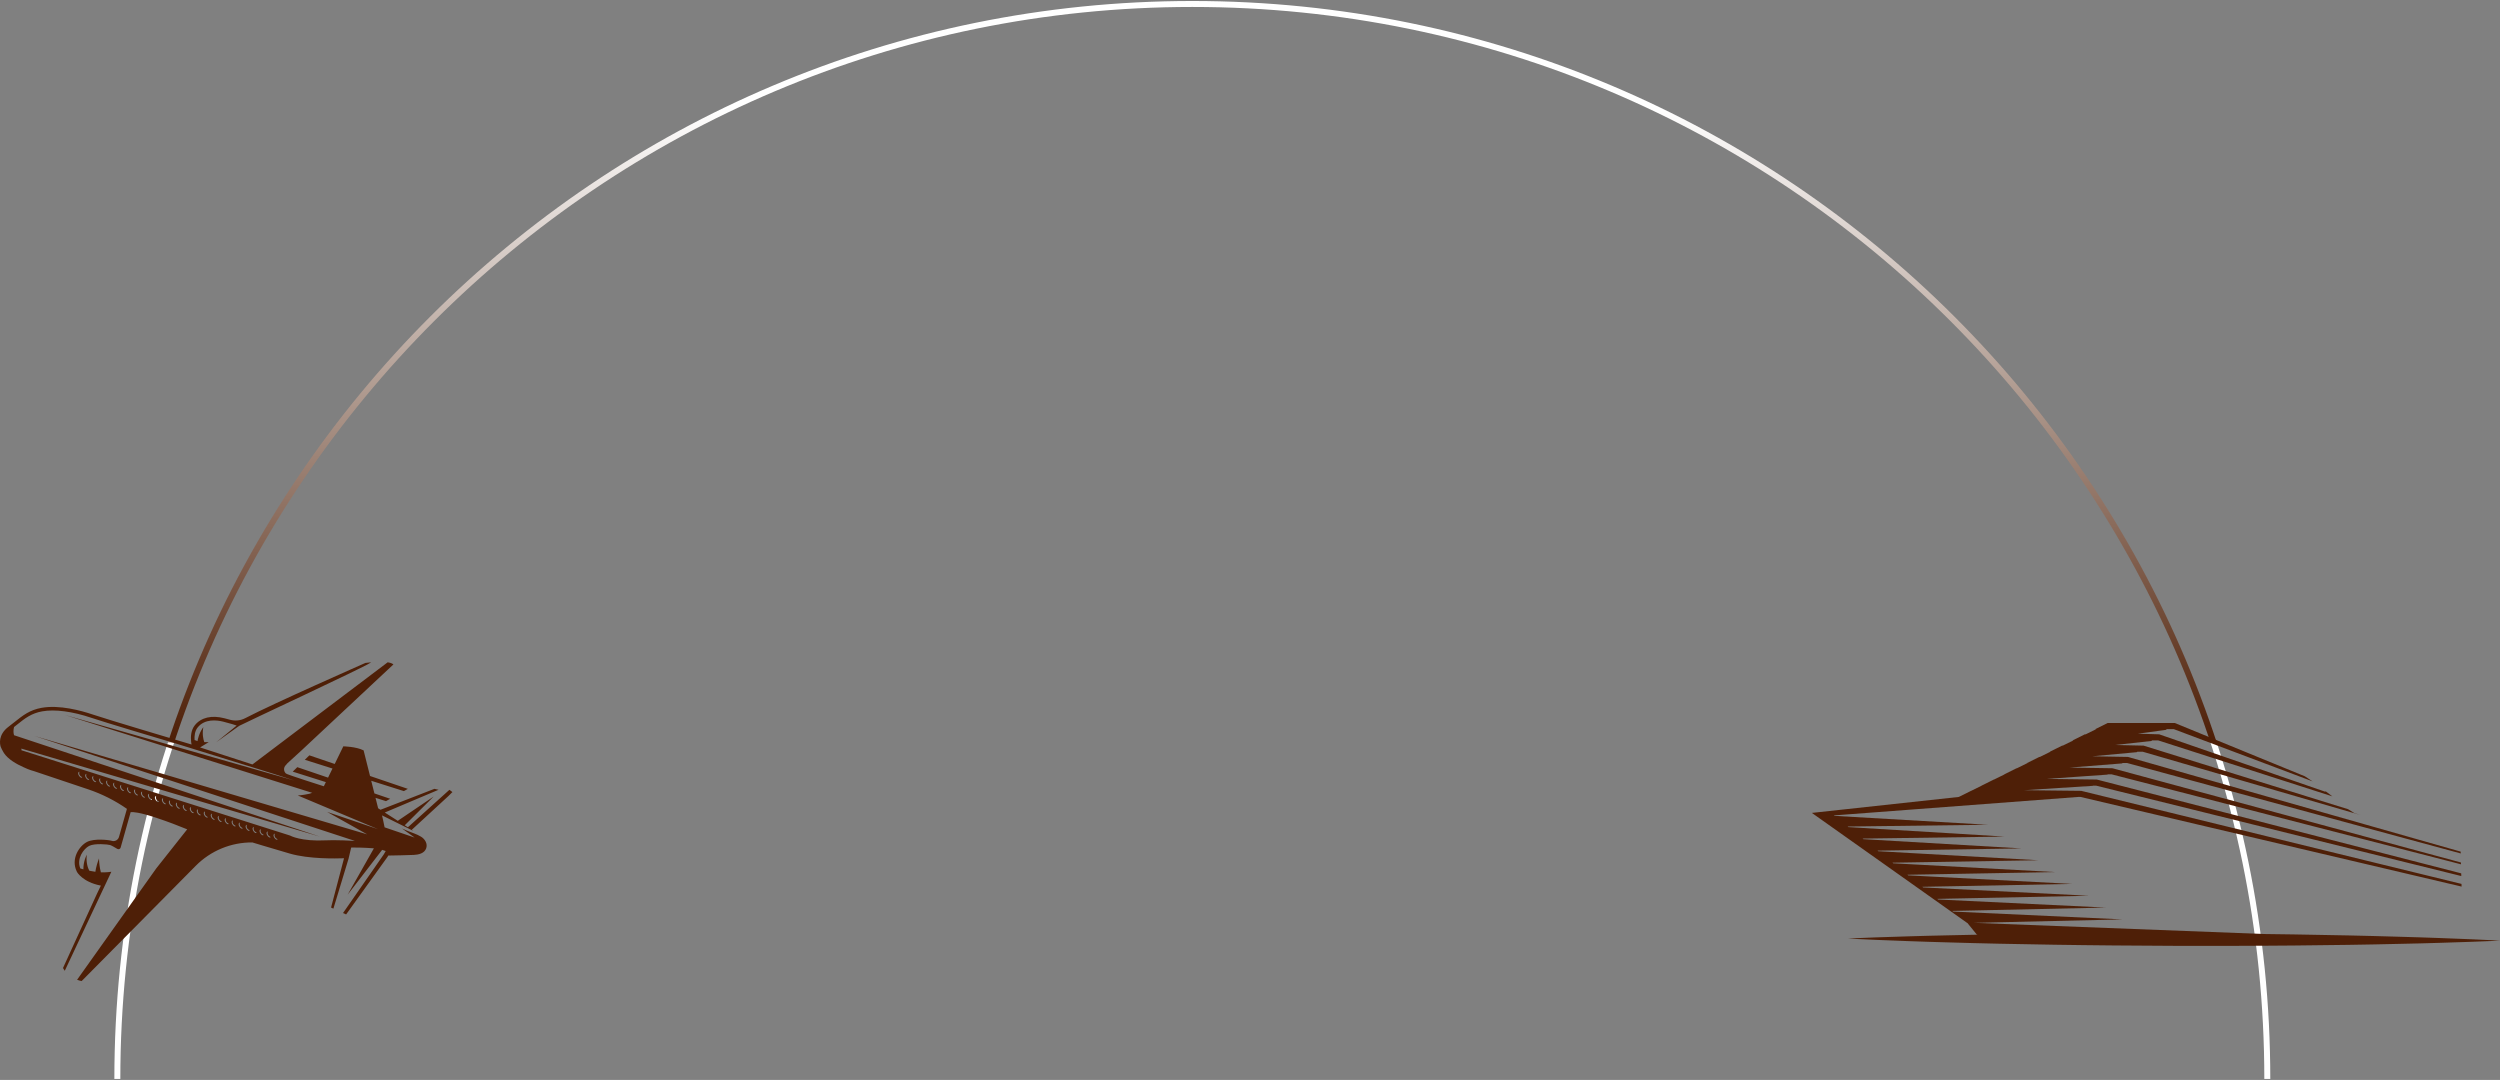 <svg width="1257" height="543" viewBox="0 0 1257 543" fill="none" xmlns="http://www.w3.org/2000/svg">
<rect x="0" y="0" width="1257" height="543" fill="#808080" stroke="none"/>
<path d="M1140 542.5C1140 243.99 898.01 2 599.5 2C300.99 2 59 243.99 59 542.5" stroke="url(#paint0_linear_3_6)" stroke-width="3"/>
<path d="M943.209 471.318C947.692 471.162 953.136 470.956 959.38 470.795C962.505 470.706 965.824 470.611 969.327 470.514C972.828 470.412 976.51 470.351 980.355 470.262C984.197 470.18 988.198 470.093 992.341 470.004C993.288 469.989 994.242 469.971 995.204 469.953L993.969 469.933L989.205 464.077L989.137 464.08L911 408.73L984.886 400.703L991.053 397.639H991.093L996.405 395.018H996.331L1002.5 391.954H1002.61L1007.93 389.334H1007.77L1013.94 386.27H1014.13L1019.44 383.649H1019.22L1025.38 380.585H1025.65L1030.96 377.965H1030.66L1036.83 374.903H1037.16L1042.48 372.283H1042.11L1048.27 369.219H1048.68L1053.99 366.598H1053.55L1059.71 363.534H1093.5L1158.84 390.303L1162.81 392.891L1092.95 366.598H1089.5L1089.02 366.971L1074.9 368.892L1085.64 369.219L1085.94 369.321L1085.94 369.323L1169.03 398.047L1169.39 397.891L1172.71 400.415L1085.16 372.28H1082.08L1081.7 372.569L1063.46 374.574L1077.78 374.903L1078.41 375.089L1078.4 375.095L1180.62 406.867L1183.69 408.77L1186.8 409.781L1077.35 377.965H1074.65L1074.35 378.2L1052.01 380.259L1069.94 380.585L1070.89 380.848L1070.88 380.856L1237.21 428.192L1237.27 429.123L1069.53 383.649H1067.22L1066.97 383.848L1040.57 385.943L1062.1 386.27H1062.1L1063.36 386.601L1063.35 386.609L1237.34 433.654L1237.39 434.573L1061.71 389.334H1059.8L1059.61 389.482L1029.13 391.625L1054.27 391.954L1055.86 392.355L1055.85 392.36L1237.49 439.119L1237.54 440.479L1053.89 395.018H1052.38L1052.24 395.123L1017.68 397.31L1046.43 397.639L1048.34 398.106L1237.63 444.424L1237.69 445.776L1046.07 400.703H1044.95L922.081 409.995L922.354 410.215L999.482 414.692L929 415.578L929.357 415.863L1007.96 420.64L936.517 421.64L936.881 421.931L1016.44 426.587L944.035 427.699L944.405 427.998L1024.91 432.534L951.552 433.761L951.924 434.065L1033.39 438.484L959.066 439.826L959.446 440.132L1041.86 444.431L966.582 445.888L966.967 446.199L1050.34 450.381L974.099 451.953L974.489 452.267L1058.81 456.326L981.615 458.015L982.01 458.336L1067.28 462.278L992.494 464.003L1138.38 469.624C1138.46 469.624 1138.55 469.626 1138.64 469.626C1143.59 469.693 1148.47 469.762 1153.27 469.825C1162.87 469.968 1172.16 470.147 1180.96 470.336C1185.37 470.44 1189.65 470.542 1193.79 470.642C1197.93 470.759 1201.93 470.871 1205.78 470.979C1209.62 471.091 1213.3 471.198 1216.8 471.3C1220.3 471.423 1223.63 471.54 1226.74 471.647C1232.99 471.851 1238.43 472.091 1242.91 472.277C1247.4 472.451 1250.92 472.647 1253.32 472.757C1255.72 472.882 1257 472.951 1257 472.951C1257 472.951 1255.72 473.01 1253.32 473.119C1250.91 473.211 1247.39 473.385 1242.91 473.53C1238.43 473.688 1232.98 473.895 1226.74 474.058C1223.61 474.147 1220.29 474.242 1216.79 474.341C1213.29 474.42 1209.61 474.505 1205.77 474.591C1201.92 474.676 1197.92 474.762 1193.78 474.854C1189.63 474.926 1185.35 475 1180.95 475.076C1172.14 475.209 1162.85 475.329 1153.25 475.408C1148.45 475.441 1143.56 475.477 1138.62 475.512C1133.68 475.548 1128.68 475.569 1123.63 475.574C1113.55 475.612 1103.3 475.584 1093.05 475.569C1082.8 475.518 1072.56 475.474 1062.47 475.372C1057.43 475.319 1052.43 475.265 1047.48 475.211C1042.54 475.145 1037.66 475.076 1032.86 475.01C1023.25 474.867 1013.97 474.688 1005.16 474.5C1000.76 474.395 996.477 474.293 992.336 474.193C988.192 474.079 984.192 473.966 980.35 473.859C976.507 473.747 972.828 473.66 969.325 473.538C965.822 473.415 962.5 473.3 959.38 473.191C953.139 472.989 947.694 472.747 943.211 472.563C938.729 472.39 935.208 472.193 932.807 472.086C930.406 471.961 929.125 471.895 929.125 471.895C929.125 471.895 930.406 471.836 932.807 471.726C935.2 471.634 938.723 471.463 943.209 471.318Z" fill="#4E1F07"/>
<path d="M0.302 375.291C0.349 375.464 0.387 375.56 0.387 375.56C0.722 376.414 1.132 377.197 1.58 377.944C1.688 378.153 1.817 378.378 1.988 378.636C4.076 381.803 8.373 384.215 11.859 385.762C14.796 387.199 17.129 387.743 17.129 387.743L44.229 396.836C51.196 399.173 57.79 402.492 63.819 406.688L59.83 420.798C59.382 422.387 57.694 423.278 56.128 422.751L56.107 422.744C54.949 422.359 47.413 421.421 43.758 423.32C39.743 425.409 35.577 431.86 38.542 438.063L38.751 438.499C38.751 438.499 41.555 443.482 50.538 445.247L50.73 445.271C50.336 446.089 49.722 447.364 48.763 449.354L31.683 486.706L31.981 487.222C32.162 487.538 32.359 487.834 32.565 488.117L55.985 438.327L54.066 438.534C52.997 438.649 51.864 438.653 50.718 438.592C50.554 438.002 50.401 437.35 50.28 436.675C50.165 436.061 50.078 435.439 50.008 434.849C49.937 434.258 49.891 433.7 49.86 433.222C49.818 432.741 49.813 432.34 49.799 432.057C49.785 431.773 49.778 431.614 49.778 431.614C49.778 431.614 49.724 431.764 49.628 432.031C49.534 432.296 49.382 432.676 49.234 433.14C49.077 433.604 48.899 434.15 48.733 434.743C48.561 435.339 48.393 435.979 48.254 436.633C48.13 437.198 48.027 437.772 47.945 438.334C46.904 438.191 45.896 438.009 44.963 437.816C44.872 437.662 44.783 437.495 44.687 437.322C44.558 437.048 44.422 436.757 44.304 436.447C44.204 436.133 44.07 435.814 43.995 435.479C43.911 435.144 43.812 434.807 43.765 434.46C43.711 434.12 43.634 433.777 43.618 433.442C43.587 433.107 43.547 432.779 43.533 432.465C43.529 432.153 43.524 431.855 43.517 431.581C43.496 431.025 43.557 430.564 43.564 430.238C43.58 429.91 43.592 429.722 43.592 429.722C43.592 429.722 43.522 429.895 43.395 430.198C43.28 430.503 43.064 430.932 42.893 431.471C42.804 431.743 42.706 432.038 42.602 432.35C42.504 432.666 42.429 433.004 42.338 433.358C42.237 433.709 42.188 434.087 42.117 434.467C42.04 434.851 42.012 435.247 41.977 435.648C41.925 436.051 41.944 436.457 41.934 436.862C41.934 436.942 41.941 437.024 41.946 437.108C41.273 436.93 40.734 436.773 40.383 436.665C38.353 431.705 42.045 426.764 44.797 425.334C47.581 423.887 54.37 424.553 55.392 424.893C56.135 425.139 57.989 426.208 58.979 426.82C59.614 427.214 60.453 426.888 60.657 426.171L65.702 408.325C66.754 408.231 70.046 408.341 78.625 411.203C84.373 413.118 89.795 415.191 94.12 416.982L78.55 436.654L38.758 492.625C39.658 492.965 40.287 493.11 40.364 493.127L41.051 493.279L98.424 435.322C105.937 427.737 116.193 423.498 126.87 423.573C126.87 423.573 134.39 425.868 145.736 429.183C155.293 431.975 168.927 431.689 172.977 431.532L166.456 456.323L167.635 456.863L175.256 431.733L176.58 426.131C178.491 426.121 183.275 426.154 187.994 426.543L174.785 449.856L192.138 427.308L193.929 427.894L192.964 429.588L172.476 459.071L174.023 459.776L194.829 430.857L195.221 430.172C199.522 430.074 203.829 430.041 208.121 429.846C210.505 429.738 213.39 429.061 214.281 426.557C215.102 424.246 213.705 421.937 211.759 420.723C209.612 419.384 206.768 418.554 204.991 417.795C204.042 417.389 203.09 416.984 202.139 416.578L208.498 421.138L193.376 415.981L192.624 412.359L192.073 409.975L207.861 417.807C207.57 417.591 207.293 417.387 207.052 417.214L225.519 400.204L227.474 398.256L226.403 397.436C226.248 397.319 226.103 397.218 225.955 397.127L205.083 415.955L203.505 414.945L218.065 400.483L200.066 412.664L200.209 412.837L193.47 408.531L220.5 397.101L218.426 396.627L191.318 407.155L190.127 406.395C189.843 405.268 189.426 403.601 188.807 401.149L194.072 402.814L196.182 401.63L188.252 398.929C187.806 397.15 187.279 395.054 186.655 392.574L203.067 397.764L205.069 396.639L186.051 390.167C185.157 386.601 184.091 382.356 182.82 377.295C179.126 375.382 172.623 375.256 172.623 375.256L168.296 384.124L155.544 379.782L153.268 382.014L167.18 386.414L164.946 390.994L149.482 385.732L147.189 387.982L163.842 393.249L162.822 395.338C162.822 395.338 144.048 389.393 143.76 388.908C142.583 387.827 142.454 385.877 143.739 384.67L143.828 384.585C144.011 384.302 144.233 384.035 144.496 383.793L151.57 377.328L197.811 334.074C197.216 333.534 196.177 333.202 194.923 333.005L126.919 384.36L100.609 375.809L104.922 373.155H102.707C102.559 372.754 102.411 372.239 102.287 371.66C102.179 371.172 102.092 370.638 102.036 370.094C101.999 369.822 101.994 369.55 101.973 369.276C101.954 369.004 101.964 368.737 101.954 368.474C101.949 368.211 101.973 367.961 101.982 367.715C101.987 367.471 102.015 367.243 102.036 367.03C102.06 366.819 102.074 366.62 102.102 366.449C102.132 366.275 102.156 366.125 102.177 366.001C102.219 365.75 102.242 365.605 102.242 365.605C102.242 365.605 102.16 365.724 102.015 365.933C101.942 366.038 101.853 366.167 101.75 366.315C101.647 366.463 101.551 366.639 101.434 366.828C101.319 367.018 101.19 367.225 101.075 367.454C100.958 367.682 100.82 367.921 100.705 368.179C100.59 368.434 100.459 368.701 100.351 368.98C100.243 369.259 100.116 369.543 100.023 369.836C99.819 370.417 99.645 371.017 99.512 371.592C99.427 371.948 99.362 372.288 99.308 372.619C98.881 372.478 98.396 372.309 97.833 372.091C97.697 370.124 97.903 367.597 99.387 365.757C102.99 361.289 109.059 362.035 112.353 362.879C116.169 363.854 118.169 364.517 119.003 364.817L108.677 373.23L119.927 365.188L119.957 365.202L120.372 364.906C121.148 364.348 182.703 335.668 185.971 333.403C186.17 333.265 186.388 333.131 186.611 333C184.914 333.15 183.728 333.321 183.728 333.321C183.573 333.415 137.517 353.659 123.323 361.085C120.956 362.323 118.218 362.611 115.646 361.892C114.831 361.662 113.888 361.409 112.803 361.132C106.389 359.491 101.124 360.731 97.986 364.627C95.974 367.119 95.843 370.46 96.084 372.822L96.143 373.366L96.328 374.346C88.759 372.1 54.232 361.826 46.59 359.243C40.856 357.302 29.892 354.29 20.905 355.895C14.944 356.96 11.456 359.742 7.415 362.963C6.437 363.744 5.427 364.548 4.334 365.366C-1.142 369.477 0.009 374.341 0.302 375.291ZM138.122 419.129C137.808 420.404 138.277 421.346 139.522 421.961C139.543 421.956 139.564 421.947 139.58 421.937C139.097 423.215 136.301 419.928 138.122 419.129ZM134.615 418.015C134.301 419.291 134.768 420.233 136.015 420.847C136.036 420.842 136.055 420.833 136.071 420.824C135.588 422.101 132.791 418.815 134.615 418.015ZM131.106 416.902C130.792 418.177 131.258 419.119 132.508 419.736C132.527 419.729 132.548 419.72 132.564 419.71C132.081 420.985 129.285 417.704 131.106 416.902ZM127.599 415.788C127.285 417.061 127.749 418.006 128.999 418.62C129.02 418.613 129.038 418.604 129.055 418.597C128.574 419.872 125.778 416.588 127.599 415.788ZM124.092 414.677C123.776 415.95 124.242 416.892 125.492 417.509C125.513 417.502 125.532 417.493 125.55 417.483C125.065 418.761 122.271 415.472 124.092 414.677ZM120.585 413.561C120.269 414.837 120.736 415.779 121.983 416.393C122.004 416.389 122.022 416.379 122.041 416.37C121.558 417.645 118.762 414.361 120.585 413.561ZM117.076 412.448C116.762 413.721 117.229 414.666 118.476 415.28C118.497 415.273 118.516 415.266 118.532 415.256C118.051 416.534 115.252 413.247 117.076 412.448ZM113.567 411.335C113.255 412.61 113.719 413.552 114.969 414.169C114.99 414.159 115.009 414.152 115.025 414.143C114.542 415.418 111.746 412.134 113.567 411.335ZM110.06 410.221C109.746 411.496 110.21 412.441 111.462 413.053C111.481 413.046 111.5 413.036 111.516 413.029C111.035 414.305 108.236 411.02 110.06 410.221ZM106.551 409.108C106.237 410.38 106.703 411.325 107.951 411.939C107.972 411.932 107.99 411.925 108.007 411.916C107.529 413.191 104.73 409.907 106.551 409.108ZM103.047 407.994C102.73 409.269 103.197 410.212 104.444 410.826C104.467 410.819 104.486 410.812 104.502 410.802C104.019 412.078 101.223 408.793 103.047 407.994ZM99.537 406.881C99.221 408.156 99.687 409.098 100.934 409.712C100.956 409.705 100.977 409.698 100.993 409.689C100.51 410.966 97.714 407.68 99.537 406.881ZM96.028 405.767C95.714 407.042 96.18 407.985 97.428 408.599C97.449 408.592 97.467 408.585 97.484 408.575C97.001 409.851 94.207 406.567 96.028 405.767ZM92.519 404.654C92.207 405.929 92.671 406.871 93.921 407.485C93.939 407.478 93.961 407.471 93.977 407.462C93.494 408.737 90.698 405.453 92.519 404.654ZM89.012 403.54C88.698 404.813 89.164 405.758 90.412 406.372C90.433 406.365 90.451 406.356 90.468 406.348C89.987 407.624 87.191 404.34 89.012 403.54ZM85.505 402.427C85.191 403.702 85.658 404.644 86.905 405.258C86.926 405.251 86.945 405.242 86.961 405.235C86.48 406.51 83.684 403.226 85.505 402.427ZM81.998 401.311C81.682 402.586 82.148 403.531 83.398 404.143C83.419 404.138 83.438 404.129 83.454 404.119C82.971 405.397 80.177 402.11 81.998 401.311ZM78.489 400.2C78.175 401.475 78.642 402.417 79.889 403.032C79.91 403.025 79.928 403.017 79.947 403.008C79.464 404.283 76.665 400.997 78.489 400.2ZM74.985 399.086C74.668 400.362 75.135 401.304 76.382 401.918C76.403 401.911 76.422 401.904 76.438 401.895C75.957 403.17 73.159 399.886 74.985 399.086ZM71.473 397.973C71.159 399.248 71.626 400.19 72.875 400.805C72.896 400.798 72.915 400.791 72.931 400.781C72.448 402.056 69.649 398.77 71.473 397.973ZM67.966 396.859C67.652 398.135 68.116 399.077 69.366 399.691C69.387 399.684 69.406 399.675 69.422 399.668C68.942 400.943 66.142 397.656 67.966 396.859ZM64.457 395.744C64.143 397.019 64.609 397.961 65.857 398.575C65.878 398.568 65.896 398.561 65.913 398.552C65.435 399.829 62.636 396.543 64.457 395.744ZM60.95 394.632C60.634 395.905 61.103 396.85 62.35 397.464C62.368 397.459 62.389 397.45 62.406 397.441C61.923 398.716 59.127 395.429 60.95 394.632ZM57.441 393.517C57.127 394.792 57.593 395.734 58.84 396.348C58.862 396.341 58.88 396.334 58.899 396.325C58.416 397.6 55.62 394.316 57.441 393.517ZM53.934 392.405C53.62 393.681 54.084 394.623 55.334 395.237C55.352 395.23 55.373 395.223 55.392 395.214C54.907 396.489 52.113 393.202 53.934 392.405ZM50.425 391.292C50.111 392.565 50.577 393.51 51.827 394.124C51.846 394.117 51.864 394.107 51.883 394.1C51.4 395.376 48.604 392.089 50.425 391.292ZM46.918 390.176C46.604 391.451 47.068 392.394 48.318 393.008C48.339 393.001 48.358 392.994 48.374 392.984C47.893 394.262 45.097 390.976 46.918 390.176ZM43.411 389.063C43.095 390.336 43.564 391.283 44.811 391.894C44.832 391.89 44.851 391.88 44.867 391.871C44.386 393.149 41.59 389.862 43.411 389.063ZM39.904 387.952C39.588 389.227 40.054 390.169 41.302 390.783C41.325 390.776 41.344 390.769 41.36 390.76C40.877 392.033 38.081 388.749 39.904 387.952ZM7.063 365.549C7.572 365.148 8.069 364.754 8.556 364.365C12.565 361.17 15.732 358.647 21.238 357.663C27.609 356.526 36.412 357.691 46.03 360.942C52.495 363.129 78.06 370.776 90.47 374.47L137.281 388.99L148.092 392.478L32.771 359.529L156.964 398.629C156.517 398.828 156.067 398.986 155.633 399.084C151.934 399.911 149.716 399.956 149.716 399.956L190.04 416.9L164.449 408.212L184.621 419.516L17.401 370.054L178.448 422.809C174.482 422.586 170.722 422.439 167.553 422.439C166.231 422.439 165.009 422.467 163.919 422.521C151.352 423.17 145.987 420.191 145.935 420.163L145.848 420.113L10.781 377.222C10.856 376.976 10.828 376.7 10.72 376.388L160.961 420.678L7.072 369.674C6.646 368.364 6.716 366.943 7.063 365.549Z" fill="#4E1F07"/>
<defs>
<linearGradient id="paint0_linear_3_6" x1="599.5" y1="441" x2="599.5" y2="54.5" gradientUnits="userSpaceOnUse">
<stop offset="0.174" stop-color="white"/>
<stop offset="0.179" stop-color="#4E1F07"/>
<stop offset="1" stop-color="white"/>
</linearGradient>
</defs>
</svg>
